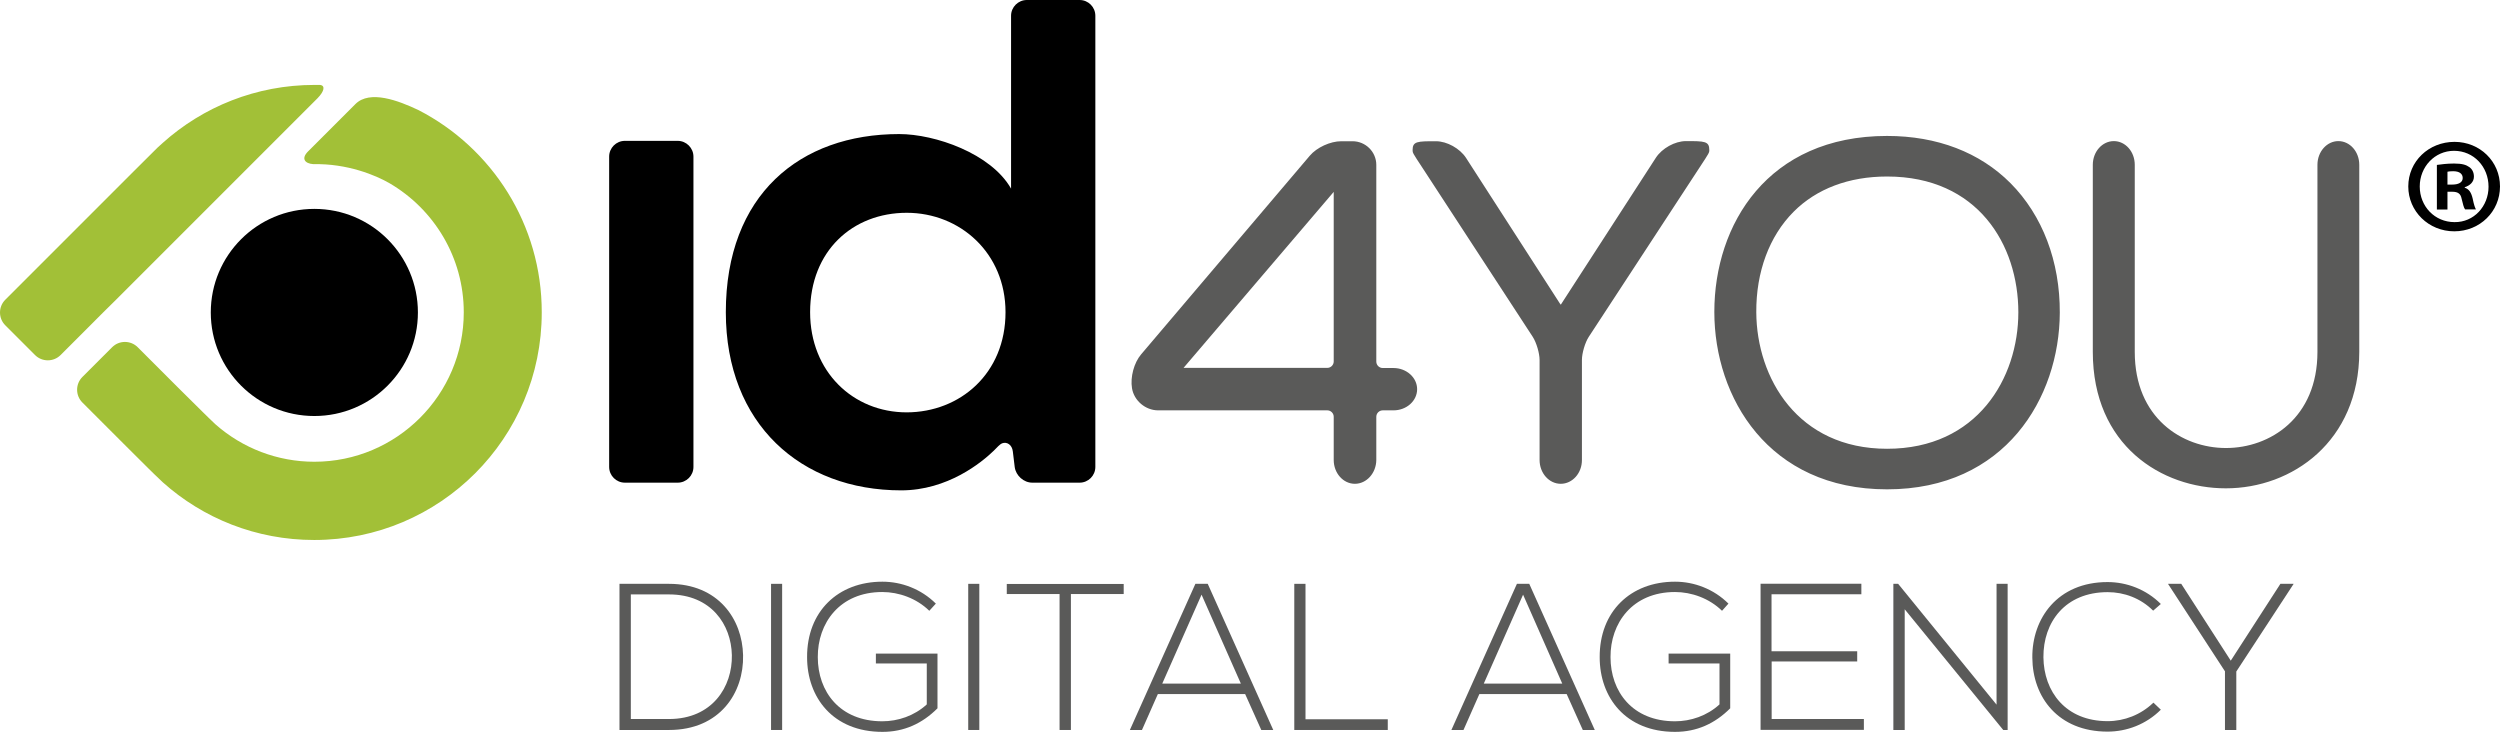 <?xml version="1.0" encoding="utf-8"?>
<!-- Generator: Adobe Illustrator 19.0.0, SVG Export Plug-In . SVG Version: 6.00 Build 0)  -->
<svg version="1.1" id="Layer_1" xmlns="http://www.w3.org/2000/svg" xmlns:xlink="http://www.w3.org/1999/xlink" x="0px" y="0px"
	 viewBox="0 0 1984.3 580.9" style="enable-background:new 0 0 1984.3 580.9;" xml:space="preserve">
<style type="text/css">
	.st0{fill:#5A5A59;}
	.st1{fill:#A2C037;}
</style>
<g>
	<g>
		<path d="M550.4,124.3v246.3c0,6.9-5.6,12.5-12.5,12.5H496c-6.9,0-12.5-5.6-12.5-12.5V124.3c0-6.9,5.6-12.5,12.5-12.5h41.9
			C544.8,111.8,550.4,117.5,550.4,124.3z M869.4,12.5v358.1c0,6.9-5.6,12.5-12.5,12.5h-37.5c-6.9,0-13.1-5.6-14-12.4l-1.5-12.4
			c-0.6-5.3-4.7-7.8-8.3-6.5c-2.2,0.8-4.3,3.5-6.8,5.9c-9.6,9.3-36.6,31.5-73.5,31.5c-79.5,0-139.2-52.6-139.2-141.4
			c0-93.2,58.7-141.4,137.6-141.4c28.5,0,72.9,15.4,88.8,43.3V12.5C802.5,5.6,808.2,0,815,0h41.9C863.8,0,869.4,5.6,869.4,12.5z
			 M798.1,247.8c0-47.1-36.2-78.9-78.4-78.9c-42.8,0-76.7,30.1-76.7,78.9c0,47.1,34,79.5,76.7,79.5
			C762,327.2,798.1,296.5,798.1,247.8z"/>
		<path class="st0" d="M1497.8,388.4c-94.2,0-137.1-73-137.1-140.8c0-69.5,42.4-139.7,137.1-139.7c39.7,0,73.6,13,98,37.5
			c25.4,25.6,39.3,62.1,39.1,102.9C1634.6,315.8,1591.5,388.4,1497.8,388.4z M1497.8,140.1c-30.3,0-56,9.7-74.2,28
			c-19.3,19.4-29.8,47.7-29.6,79.8c0.3,52.2,32.9,108.3,103.8,108.3c71.6,0,104.2-56.1,104.2-108.3
			C1602,194.3,1569.8,140.1,1497.8,140.1z M1766.7,387.6c-50.9,0-105.6-33.9-105.6-108.3V130.8c0-10.4,7.5-18.8,16.7-18.8
			c9.2,0,16.6,8.4,16.6,18.8v148.5c0,52.4,37.5,76.3,72.4,76.3c34.9,0,72.6-23.9,72.6-76.3V130.8c0-10.4,7.5-18.8,16.6-18.8
			c9.2,0,16.6,8.4,16.6,18.8v148.5C1872.5,350.4,1819.3,387.6,1766.7,387.6z M1238.8,384c-9.3,0-16.8-8.5-16.8-18.9v-79.4
			c0-5.3-2.5-13.8-5.4-18.3L1128.9,133c-7.7-11.7-7.7-11.7-7.7-13.9c0-7,3.9-7,18.5-7c8.8,0,19,5.7,23.9,13.2l74.5,115.6
			c0.3,0.5,0.6,0.8,0.8,0.9c0-0.1,0.3-0.4,0.6-1l74.8-115.6c4.9-7.5,15.1-13.2,23.9-13.2c14.6,0,18.5,0,18.5,7c0,2.2,0,2.2-7.7,13.9
			l-88,134.5c-2.9,4.4-5.4,13-5.4,18.2v79.4C1255.7,375.5,1248.1,384,1238.8,384z M1075.4,384c-9.3,0-16.8-8.5-16.8-18.9v-34.3
			c0-2.8-2.3-5.1-5.1-5.1H919.2c-10,0-19.1-7.7-20.7-17.5c-1.5-8.9,1.6-20.3,7.2-26.9l133.9-157.7c5.6-6.6,16.3-11.5,25-11.5h8.9
			c10.4,0,18.9,8.4,18.9,18.8v156.1c0,2.8,2.3,5.1,5.1,5.1h8.5c10.4,0,18.8,7.6,18.8,16.8c0,9.3-8.4,16.8-18.8,16.8h-8.5
			c-2.8,0-5.1,2.3-5.1,5.1v34.3C1092.3,375.5,1084.7,384,1075.4,384z M1053.5,292c2.8,0,5.1-2.3,5.1-5.1V152.3L939.4,292H1053.5z"/>
		<path d="M249.5,330.2c-45.4,0-82.2-36.8-82.2-82.2c0-45.4,36.8-82.2,82.2-82.2c45.4,0,82.2,36.8,82.2,82.2
			C331.7,293.4,294.9,330.2,249.5,330.2z"/>
		<path class="st1" d="M71.7,258.2l-23.6,23.6c-5.6,5.6-14.7,5.6-20.3,0L4.2,258.2c-5.6-5.6-5.6-14.7,0-20.3l100.5-100.5
			c5.6-5.6,14.7-14.7,20.3-20.2c0,0,1-1,4.2-3.8c31.9-28.6,74.1-46,120.4-46c4.2,0,4.2,0,4.2,0c4.6,0.3,3.7,5-1.8,10.6l-83.2,83.2
			c-5.6,5.6-14.7,14.7-20.3,20.3l-56.4,56.4C86.4,243.5,77.2,252.6,71.7,258.2z M332.2,87.4c-16-7.6-38.7-16.2-50.1-4.8l-6.9,6.9
			c-5.6,5.6-14.7,14.7-20.3,20.3l-10.4,10.4c-5.6,5.6-2.7,9.6,4.2,10.1c27-0.6,49.5,8.8,60.4,15.1c35.3,20.6,59,58.8,59,102.5
			c0,65.4-53.2,118.6-118.6,118.6c-29,0-56.9-10.6-78.6-29.8c-2.3-2.1-8.9-8.6-8.9-8.6c-5.6-5.5-14.8-14.7-20.4-20.2l-7-7
			c0,0,0,0-0.1-0.1h0l-25.2-25.2c-5.6-5.6-14.7-5.6-20.3,0l-23.6,23.6c-5.6,5.6-5.6,14.7,0,20.3l22.1,22.1l0,0l10.3,10.3
			c5.6,5.6,14.7,14.7,20.3,20.2c0,0,8,7.9,11.2,10.8c31.9,28.5,74,45.7,120.1,45.7c99.8,0,180.6-80.9,180.6-180.6
			C430.1,178.1,390.4,117.4,332.2,87.4z"/>
	</g>
	<g>
		<path class="st0" d="M589.8,520.1c0.7,29.5-18.2,59.3-58.8,59.3c-13.1,0-26.2,0-39.3,0v-116c13.1,0,26.2,0,39.3,0
			C570.3,463.4,589.2,491.6,589.8,520.1z M500.7,471.8v98.9H531c34.5,0,50.4-25.8,49.9-50.7c-0.5-24.2-16.4-48.2-49.9-48.2H500.7z"
			/>
		<path class="st0" d="M612,579.4v-116h8.8v116H612z"/>
		<path class="st0" d="M737.6,484.8c-10.1-9.9-24.2-14.9-37.3-14.9c-34,0-51.4,24.9-51.2,51.7c0,27.3,17.4,50.9,51.2,50.9
			c12.4,0,25.4-4.3,35.3-13.4v-32.5h-40.4v-7.8h48.9v43.4c-12.1,12.1-26.5,18.7-43.7,18.7c-39.4,0-59.8-27.5-59.8-59.2
			c-0.2-36.3,24.5-60,59.8-60c15.2,0,30.7,5.8,42.4,17.4L737.6,484.8z"/>
		<path class="st0" d="M768.5,579.4v-116h8.8v116H768.5z"/>
		<path class="st0" d="M841,471.5h-41.9v-8h92.8v8H850v107.9H841V471.5z"/>
		<path class="st0" d="M1001.1,579.4l-12.8-28.5h-69.3l-12.6,28.5h-9.6l52-116h9.8l52,116H1001.1z M984.9,542.6L953.7,472
			l-31.2,70.6H984.9z"/>
		<path class="st0" d="M1036.2,463.4v107.5h65.3v8.5h-74.2v-116H1036.2z"/>
		<path class="st0" d="M1256.3,579.4l-12.8-28.5h-69.3l-12.6,28.5h-9.6l52-116h9.8l52,116H1256.3z M1240,542.6l-31.1-70.6
			l-31.2,70.6H1240z"/>
		<path class="st0" d="M1366.8,484.8c-10.1-9.9-24.2-14.9-37.3-14.9c-34,0-51.4,24.9-51.2,51.7c0,27.3,17.4,50.9,51.2,50.9
			c12.4,0,25.4-4.3,35.3-13.4v-32.5h-40.4v-7.8h48.9v43.4c-12.1,12.1-26.5,18.7-43.8,18.7c-39.4,0-59.8-27.5-59.8-59.2
			c-0.2-36.3,24.5-60,59.8-60c15.2,0,30.7,5.8,42.4,17.4L1366.8,484.8z"/>
		<path class="st0" d="M1406.2,516.9h67.9v8.1h-67.9v45.7h73.2v8.6h-82v-116h80v8.4h-71.3V516.9z"/>
		<path class="st0" d="M1506.6,463.4l78.1,95.9v-95.9h8.8v116h-3.5l-78.2-95.8v95.8h-9v-116H1506.6z"/>
		<path class="st0" d="M1715.1,563.3c-11.6,11.6-27,17.4-42.3,17.4c-39.1,0-59.5-27.3-59.7-58.7c-0.3-31,19.9-60,59.7-60
			c15.2,0,30.7,5.8,42.3,17.4l-6.1,5.3c-9.9-9.9-23-14.7-36.1-14.7c-33.8,0-51.2,23.9-51,51.7c0.3,27.2,17.6,50.7,51,50.7
			c13.1,0,26.3-5,36.3-14.7L1715.1,563.3z"/>
		<path class="st0" d="M1766.1,533l-45.2-69.4v-0.2h10.4l39.3,61l39.4-61h10.4v0.2l-45.4,69.4v46.4h-9V533z"/>
	</g>
	<g>
		<path d="M1984.3,148c0,19.9-16,35.6-36.3,35.6s-36.5-15.8-36.5-35.6c0-19.9,16.2-35.4,36.7-35.4
			C1968.3,112.6,1984.3,128.1,1984.3,148z M1920.6,148c0,15.8,11.9,28.3,27.6,28.3c15.3,0.2,27-12.5,27-28.1
			c0-15.8-11.7-28.5-27.4-28.5C1932.5,119.7,1920.6,132.4,1920.6,148z M1942.4,166.3h-8.2v-35.4c3.2-0.4,7.8-1.1,13.6-1.1
			c6.7,0,9.7,1.1,12.1,2.8c2.2,1.5,3.7,4.1,3.7,7.6c0,4.3-3.2,7.1-7.3,8.4v0.4c3.5,1.1,5.2,3.9,6.3,8.6c1.1,5.4,1.9,7.3,2.6,8.6
			h-8.6c-1.1-1.3-1.7-4.3-2.8-8.6c-0.7-3.7-2.8-5.4-7.3-5.4h-3.9V166.3z M1942.6,146.5h3.9c4.5,0,8.2-1.5,8.2-5.2
			c0-3.2-2.4-5.4-7.6-5.4c-2.2,0-3.7,0.2-4.5,0.4V146.5z"/>
	</g>
</g>
<g>
</g>
<g>
</g>
<g>
</g>
<g>
</g>
<g>
</g>
<g>
</g>
</svg>
